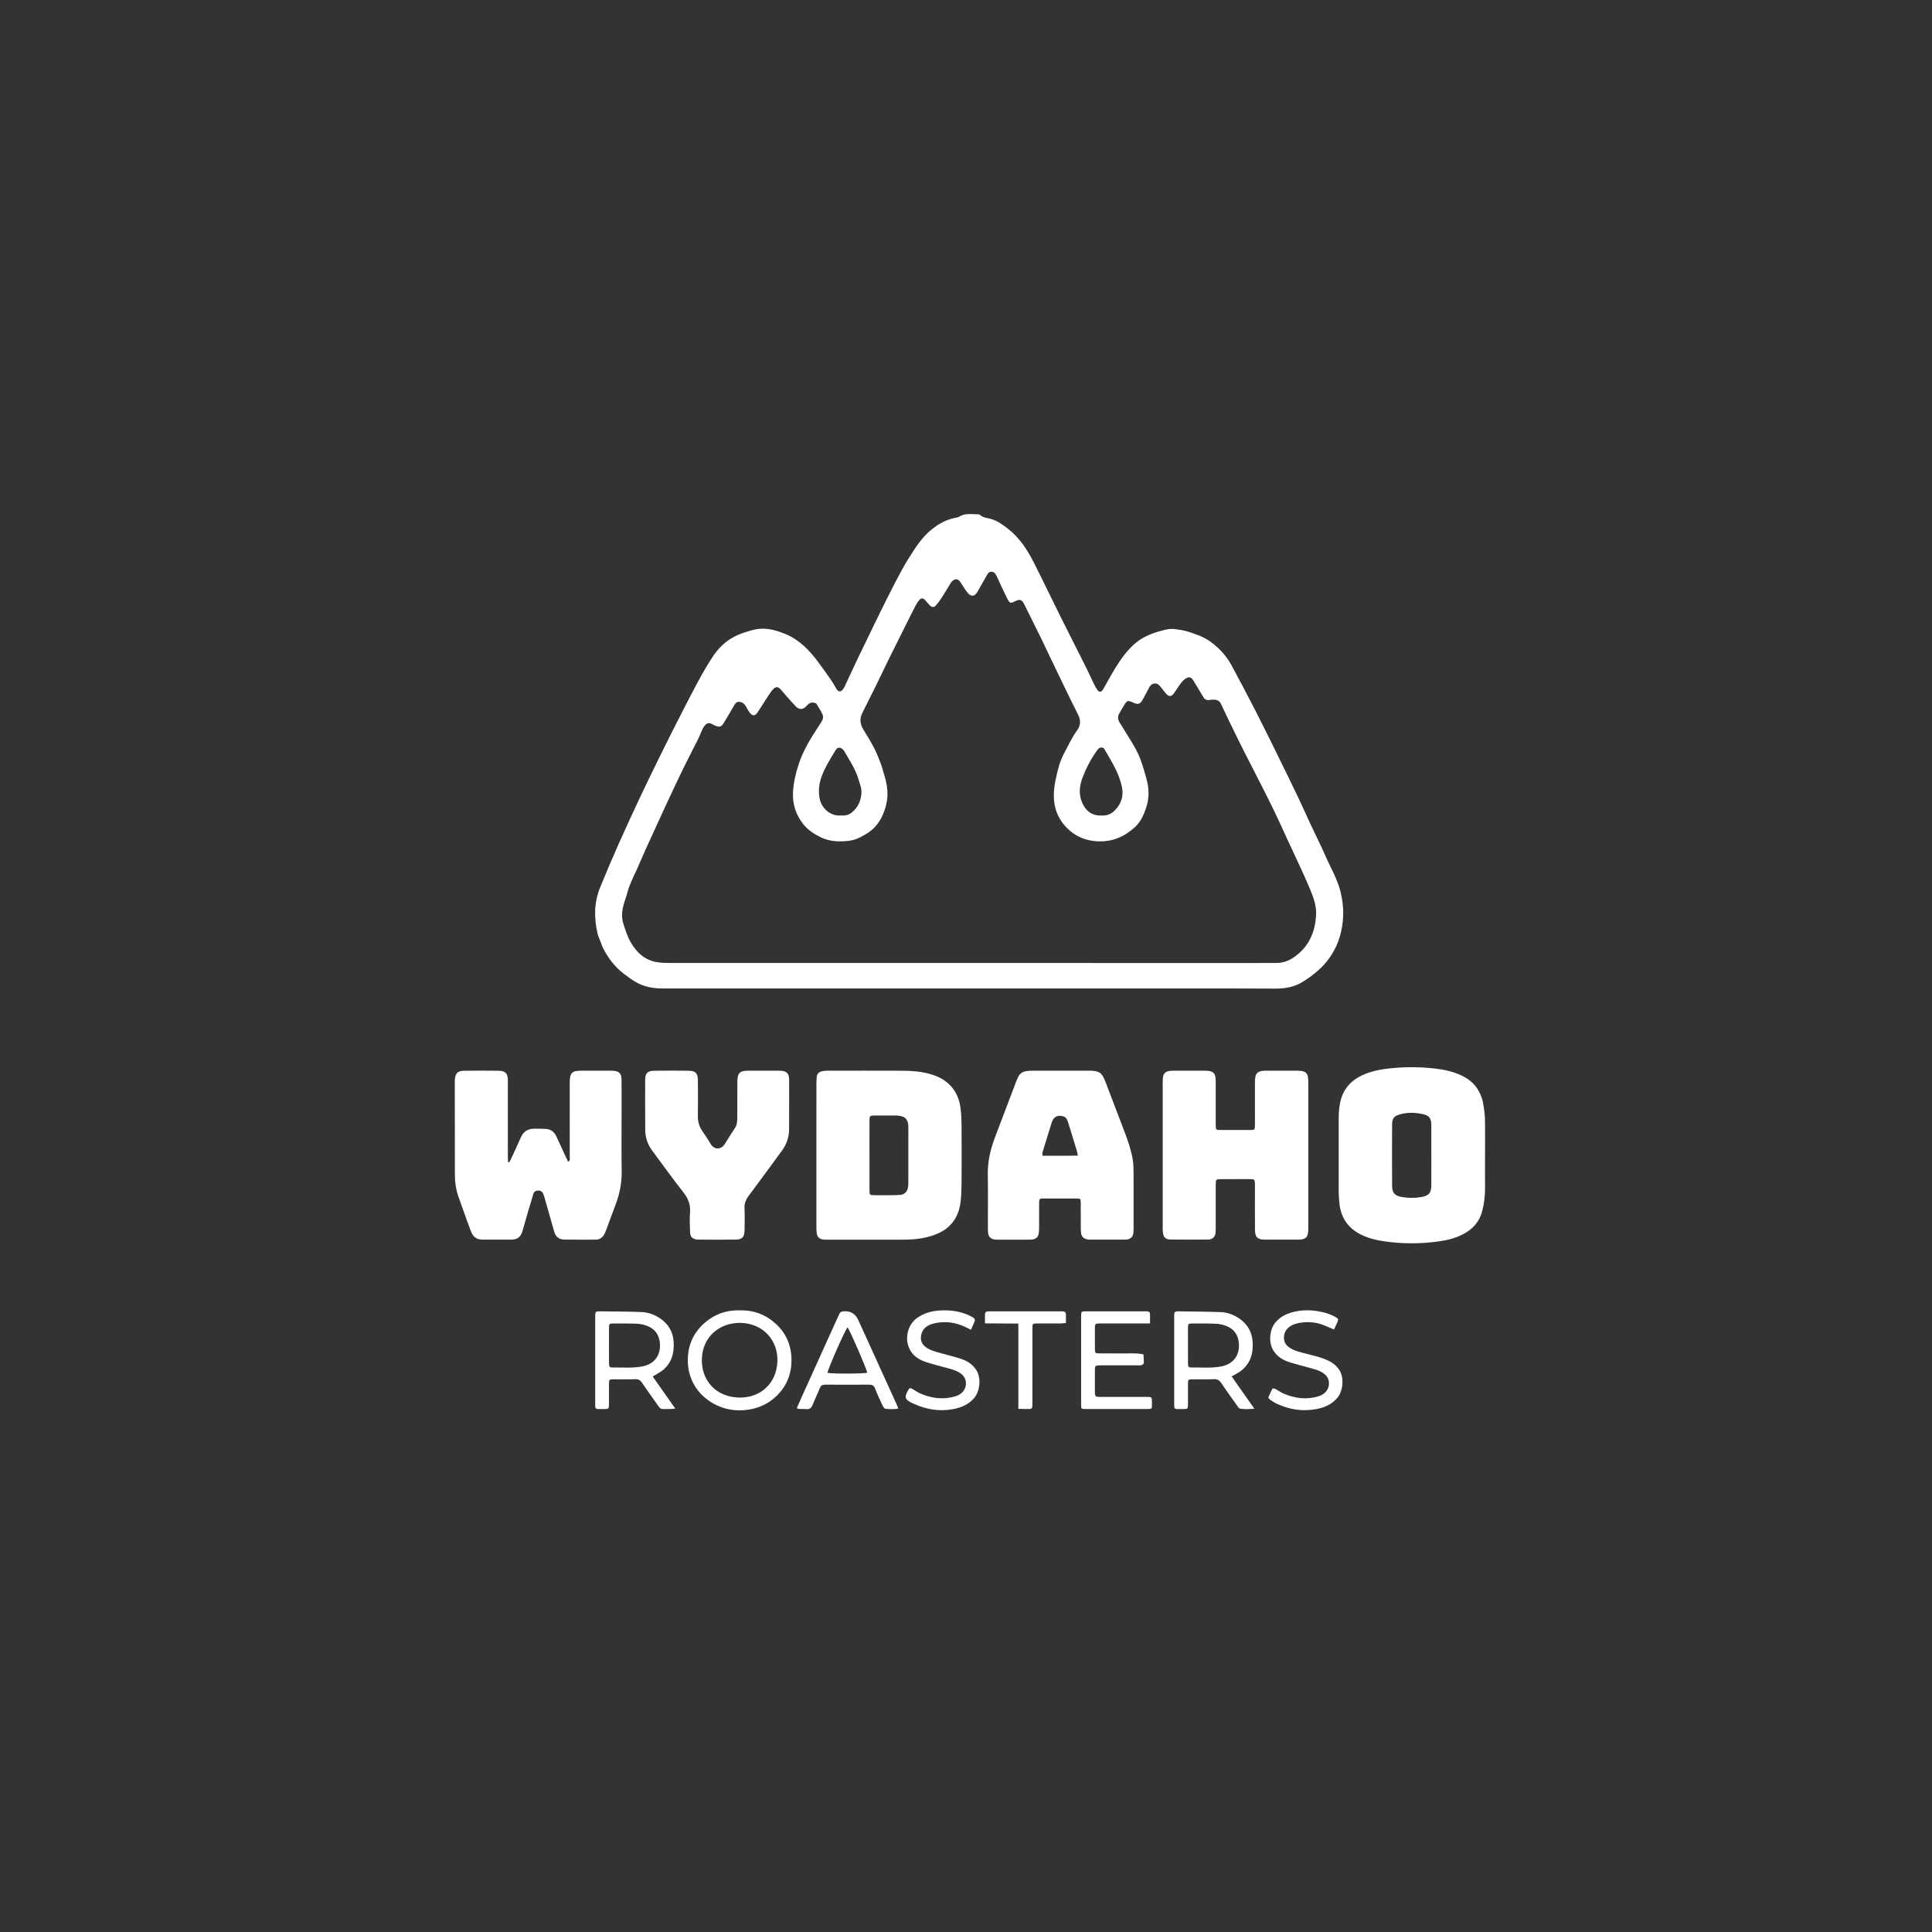 <?xml version="1.0" encoding="UTF-8"?>
<svg id="Layer_2" data-name="Layer 2" xmlns="http://www.w3.org/2000/svg" viewBox="0 0 500 500">
  <rect x="0" y="0" width="500" height="500" fill="#333333" stroke="none"/>
  <defs>
    <style>
      .cls-1 {
        fill: none;
      }

      .cls-2 {
        fill: #fff;
      }
    </style>
  </defs>
  <g id="bounding_box" data-name="bounding box">
    <rect class="cls-1" width="500" height="500"/>
  </g>
  <g id="wydaho">
    <g>
      <path class="cls-2" d="M251.081,255.809c-25.705,0-51.41 0-77.115-0-1.117-0-2.236.031-3.351-.016-2.02-.085-3.986-.5-5.764-1.471-1.174-.641-2.266-1.446-3.337-2.256-1.32-.998-2.479-2.165-3.47-3.507-1.035-1.402-1.946-2.858-2.51-4.518-.272-.801-.68-1.564-.873-2.381-.961-4.065-.941-8.104.662-12.019,1.543-3.77,3.129-7.523,4.784-11.245,1.876-4.22,3.83-8.405,5.786-12.588,1.239-2.65,2.534-5.275,3.822-7.902,1.371-2.798,2.739-5.598,4.15-8.376,2.107-4.15,4.199-8.308,6.396-12.411,1.379-2.576,2.801-5.149,4.453-7.552,1.842-2.679,4.335-4.673,7.492-5.717,1.494-.494,2.963-1.031,4.568-1.126,2.258-.134,4.322.477,6.379,1.311,3.681,1.492,6.282,4.224,8.593,7.299,1.202,1.599,2.344,3.243,3.484,4.887.437.63.798,1.313,1.182,1.977.551.952,1.196.984,1.839.077.111-.157.211-.324.293-.498,1.205-2.575,2.4-5.154,3.611-7.725.557-1.182,1.147-2.349,1.718-3.525,1.294-2.667,2.568-5.343,3.881-8,1.347-2.726,2.699-5.451,4.109-8.144,1.052-2.01,2.117-4.023,3.326-5.939,1.722-2.73,3.435-5.474,6.042-7.524,1.787-1.405,3.696-2.462,5.939-2.889.376-.071.784-.142,1.098-.338,1.532-.959,3.208-.59,4.845-.587.149 0.0.346.015.44.107.865.832,2.047.804,3.088,1.14,1.615.521,2.949,1.498,4.25,2.515,2.947,2.303,4.954,5.362,6.617,8.64,2.402,4.735,4.685,9.53,7.051,14.284,2.09,4.201,4.232,8.377,6.332,12.573.774,1.546,1.483,3.124,2.24,4.678.252.517.531,1.027.857,1.499.454.658,1.055.628,1.46-.073,1.038-1.796,1.999-3.639,3.085-5.405,1.392-2.263,2.917-4.453,4.887-6.254,1.938-1.772,4.309-2.788,6.82-3.489,1.227-.342,2.466-.68,3.75-.517,1.1.14,2.22.283,3.273.611,2.125.662,4.232,1.353,6.08,2.71,2.247,1.651,4.07,3.64,5.383,6.08,2.061,3.83,4.108,7.667,6.09,11.538,2.104,4.111,4.137,8.259,6.178,12.402,1.752,3.556,3.49,7.12,5.198,10.697,1.061,2.221,2.039,4.48,3.082,6.71,1.222,2.613,2.549,5.181,3.692,7.827,1.34,3.101,3.117,6.02,3.94,9.341.626,2.527.877,5.086.61,7.674-.182,1.758-.535,3.476-1.162,5.158-1.131,3.033-2.908,5.595-5.328,7.69-1.274,1.103-2.651,2.123-4.099,2.982-2.096,1.243-4.438,1.64-6.878,1.625-6.628-.04-13.257-.03-19.885-.031-19.693-.003-39.386-.001-59.079-.001v-.009ZM250.989,249.219v-.002c3.468,0,6.937-0,10.405 0,19.924.003,39.848.007,59.771.01,3.044 0,6.088.001,9.132-.012,1.501-.006,2.916-.412,4.167-1.215,4.098-2.63,5.921-6.552,6.14-11.283.113-2.441-.774-4.725-1.693-6.905-1.747-4.144-3.723-8.192-5.605-12.279-1.158-2.514-2.283-5.044-3.486-7.536-1.285-2.666-2.634-5.301-3.973-7.941-1.268-2.502-2.574-4.985-3.835-7.49-1.226-2.436-2.426-4.885-3.621-7.337-.826-1.695-1.633-3.398-2.43-5.107-.314-.673-.865-.977-1.548-1.04-.454-.042-.927-.01-1.379.066-.742.125-1.244-.117-1.627-.772-.833-1.425-1.722-2.818-2.561-4.24-.462-.783-1.01-1.076-1.8-.65-.546.294-1.021.793-1.408,1.294-.658.85-1.2,1.789-1.832,2.662-.655.905-1.339.911-2.052.051-.565-.682-1.085-1.402-1.673-2.064-.68-.766-1.758-.716-2.4.077-.168.208-.294.452-.421.689-.526.982-1.013,1.986-1.574,2.947-.634,1.085-1.172,1.235-2.295.75-.177-.076-.346-.17-.523-.245-.861-.364-1.169-.328-1.669.425-.594.895-1.124,1.836-1.638,2.781-.338.62-.236,1.284.053,1.895.196.413.492.778.728,1.174,1.402,2.342,2.979,4.602,4.145,7.057.999,2.103,1.606,4.409,2.24,6.665.69,2.454.709,4.959-.11,7.4-.602,1.793-1.353,3.561-2.755,4.878-2.649,2.489-5.737,3.916-9.484,3.815-4.032-.109-7.221-1.8-9.547-4.995-1.579-2.169-2.19-4.741-2.093-7.426.043-1.187.209-2.383.457-3.545.489-2.295,1.012-4.585,2.13-6.69,1.1-2.072,2.071-4.211,3.465-6.121.9-1.233.927-2.575.255-3.933-.784-1.584-1.588-3.158-2.359-4.747-1.579-3.254-3.144-6.514-4.71-9.773-.866-1.803-1.706-3.619-2.587-5.415-1.423-2.899-2.879-5.782-4.302-8.681-.605-1.231-1.16-1.44-2.371-.812-1.147.594-1.405.567-1.996-.604-.95-1.882-1.821-3.805-2.701-5.721-.282-.615-.554-1.222-1.322-1.296-.814-.079-1.111.557-1.437,1.13-.798,1.403-1.595,2.807-2.393,4.21-.019.033-.043.064-.065.095-.672.932-1.411,1.014-2.2.198-.345-.356-.631-.775-.911-1.188-.409-.604-.762-1.246-1.187-1.838-.59-.823-1.327-.88-2.055-.193-.166.157-.312.344-.432.539-.768,1.241-1.506,2.502-2.296,3.729-.454.705-.946,1.395-1.499,2.023-.493.56-1.041.533-1.596-.018-.437-.432-.801-.937-1.223-1.385-.508-.538-.991-.556-1.479-.005-.353.4-.662.857-.907,1.331-.936,1.808-1.842,3.631-2.752,5.452-1.514,3.03-3.031,6.059-4.529,9.096-.97,1.967-1.897,3.956-2.864,5.924-1.222,2.485-2.453,4.965-3.704,7.435-.755,1.49-.581,2.889.258,4.279.935,1.547,1.901,3.08,2.736,4.68.673,1.289,1.215,2.653,1.732,4.015.395,1.041.653,2.134.984,3.2.802,2.581,1.119,5.169.397,7.844-.788,2.922-2.144,5.412-4.775,7.08-1.475.935-3.025,1.778-4.749,1.983-2.455.292-4.922.242-7.243-.862-1.759-.837-3.403-1.911-4.595-3.408-1.895-2.379-2.843-5.161-2.684-8.271.127-2.481.671-4.849,1.449-7.21.89-2.699,2.182-5.167,3.676-7.552.695-1.108,1.422-2.196,2.124-3.3.406-.638.725-1.363.399-2.076-.441-.966-1.039-1.86-1.583-2.778-.05-.085-.194-.119-.3-.164-.79-.339-1.507-.137-2.141.599-1.001,1.162-1.978,1.233-3.007.146-.974-1.028-1.894-2.108-2.834-3.169-.332-.374-.643-.767-.979-1.137-.647-.712-1.22-.782-1.871-.112-.501.516-.915,1.128-1.313,1.732-.973,1.475-1.873,3-2.884,4.448-.589.844-1.231.825-1.887.011-.406-.504-.711-1.094-1.027-1.665-.384-.693-.973-1.136-1.729-1.204-.758-.068-1.104.536-1.444,1.133-.855,1.506-1.753,2.987-2.642,4.473-.462.772-1.004.985-1.845.694-.396-.137-.769-.345-1.139-.547-.621-.34-1.199-.298-1.685.213-.285.3-.547.646-.725,1.017-.432.902-.77,1.85-1.214,2.745-1.127,2.272-2.321,4.511-3.433,6.789-1.467,3.005-2.902,6.027-4.314,9.058-1.606,3.449-3.172,6.916-4.757,10.375-.337.735-.691,1.462-1.018,2.201-.824,1.864-1.618,3.743-2.461,5.599-.843,1.855-1.791,3.663-2.287,5.66-.167.671-.409,1.323-.628,1.98-.657,1.969-1.058,3.981-.413,6.009.524,1.646,1.05,3.338,1.902,4.823,1.542,2.689,3.723,4.72,6.968,5.187.987.142,1.996.178,2.996.178,25.936.009,51.871.007,77.807.007ZM217.635,211.041c.952.097,1.95-.088,2.76-.728,1.631-1.288,2.422-3.048,2.547-5.099.076-1.255-.435-2.399-.783-3.575-.795-2.689-2.363-4.977-3.743-7.364-.075-.13-.199-.234-.31-.34-.664-.633-1.357-.585-1.826.177-1.406,2.287-2.851,4.55-3.739,7.119-.621,1.796-.776,3.586-.414,5.449.476,2.45,2.706,4.591,5.508,4.362ZM285.147,211.046c1.128.066,2.264-.263,3.22-1.178,1.781-1.705,2.48-3.746,1.992-6.171-.727-3.619-2.715-6.661-4.517-9.784-.317-.55-.981-.602-1.508-.189-.205.161-.357.398-.512.615-1.52,2.138-2.729,4.45-3.656,6.896-.766,2.022-1.031,4.126-.224,6.201.822,2.113,2.387,3.766,5.203,3.61Z"/>
      <path class="cls-2" d="M131.763,300.842c.173-.322.364-.637.517-.969.839-1.817,1.696-3.626,2.492-5.463.655-1.514,1.759-2.294,3.402-2.299,1.001-.003,2.004-.006,3.003.042,1.311.063,2.244.719,2.794,1.917.819,1.784,1.642,3.566,2.466,5.348.189.408.392.81.596,1.231.581-.272.417-.705.418-1.054.007-2.852-.003-5.703-.005-8.555-.002-3.622-.005-7.245.002-10.867.005-2.544.527-3.072,3.031-3.08,2.466-.007,4.933-.002,7.399-.001.27 0.0.54-.003.809.018,1.547.12,2.143.704,2.163,2.259.033,2.62.015,5.241.015,7.861.001,5.318-.061,10.637.022,15.953.048,3.065-.561,5.957-1.655,8.788-.79,2.046-1.521,4.115-2.287,6.17-.161.432-.333.865-.552,1.27-.474.876-1.197,1.402-2.225,1.404-2.697.004-5.395.03-8.092-.019-1.455-.026-2.251-.691-2.668-2.119-.809-2.77-1.579-5.551-2.371-8.327-.127-.444-.258-.889-.423-1.32-.24-.63-.677-.929-1.313-.919-.586.01-1.068.222-1.255.825-.444,1.432-.88,2.867-1.3,4.307-.528,1.81-1.014,3.633-1.559,5.437-.454,1.502-1.303,2.12-2.902,2.133-2.428.02-4.856.017-7.283.003-1.658-.01-2.546-.623-3.147-2.205-.683-1.799-1.323-3.613-1.976-5.423-.443-1.231-.89-2.46-1.309-3.7-.597-1.769-.841-3.606-.848-5.461-.026-8.054-.02-16.108-.025-24.162-0-.154.001-.309.014-.462.134-1.654.736-2.276,2.417-2.297,2.967-.038,5.935-.039,8.901-0,1.789.024,2.396.682,2.399,2.504.01,6.667.002,13.333.005,20.0 0.0.396.041.793.063,1.189.088.013.176.027.265.04Z"/>
      <path class="cls-2" d="M211.284,298.877c-0-6.124-.002-12.249.003-18.373 0-.577.037-1.154.073-1.73.053-.847.552-1.347,1.337-1.531.481-.113.991-.144,1.488-.145,6.394-.009,12.788-.024,19.182.005,2.351.011,4.701.153,6.991.756,2.153.567,4.114,1.477,5.665,3.154,1.528,1.651,2.293,3.634,2.567,5.81.178,1.41.253,2.84.261,4.262.03,5.084.03,10.169.001,15.253-.009,1.538-.07,3.083-.243,4.61-.408,3.602-2.1,6.419-5.41,8.061-1.125.558-2.363.934-3.588,1.232-2.028.493-4.113.581-6.197.582-6.433.002-12.865.002-19.298-0-.346-0-.696.003-1.038-.038-1.041-.124-1.599-.661-1.72-1.69-.063-.534-.072-1.076-.072-1.614-.005-6.201-.003-12.403-.003-18.604ZM225.021,299.03c0,1.424 0,2.848-0,4.272-0,1.578-.005,3.156.001,4.734.005,1.224.062,1.277,1.322,1.287.693.006,1.386.005,2.078-.001,1.462-.014,2.927.018,4.385-.065,1.327-.076,2.077-.886,2.221-2.214.025-.229.047-.461.048-.691.004-4.888.007-9.776.004-14.664-.002-2.389-1.234-2.882-2.978-2.989-.154-.009-.308-.009-.462-.009-1.771-.001-3.541-.009-5.312.001-1.201.007-1.303.108-1.306,1.332-.008,3.002-.003,6.004-.002,9.007Z"/>
      <path class="cls-2" d="M384.327,299.05c-0,2.735-.02,5.469.006,8.204.02,2.129-.224,4.219-.767,6.274-.702,2.655-2.395,4.517-4.757,5.804-2.022,1.101-4.236,1.627-6.492,1.943-4.641.652-9.294.652-13.935.001-2.138-.3-4.231-.802-6.186-1.775-3.256-1.621-5.098-4.244-5.531-7.839-.138-1.144-.206-2.303-.21-3.456-.02-6.239-.019-12.479-.003-18.718.005-1.734.125-3.459.632-5.14.724-2.402,2.189-4.211,4.327-5.473,2.472-1.459,5.223-2.034,8.028-2.35,3.917-.441,7.844-.44,11.762-.006,2.416.268,4.783.762,7.009,1.805,2.17,1.017,3.856,2.524,4.839,4.735.31.697.604,1.429.732,2.175.247,1.436.486,2.891.521,4.344.077,3.156.024,6.316.024,9.474ZM370.43,299.077h-.004c0-2.618.015-5.236-.005-7.854-.014-1.856-.48-2.51-2.297-2.907-1.933-.423-3.9-.461-5.829.081-1.533.43-2.015,1.048-2.021,2.658-.02,5.313-.023,10.626.002,15.938.008,1.718.737,2.479,2.464,2.783,1.645.289,3.289.308,4.941.046,2.08-.33,2.729-1.034,2.743-3.122.018-2.541.004-5.082.004-7.623Z"/>
      <path class="cls-2" d="M338.589,299.023c-0,6.09-0,12.18-0,18.269,0,.308.003.617-.001.925-.028,1.942-.644,2.588-2.552,2.6-2.891.017-5.781.017-8.672 0-1.928-.011-2.562-.628-2.576-2.58-.028-3.7-.018-7.4-.008-11.1.006-2.112.02-1.991-1.931-1.984-2.235.007-4.471-.001-6.706.002-1.467.002-1.511.044-1.513,1.477-.003,3.7.001,7.4-.003,11.1-.001.462-.006.927-.06,1.384-.108.92-.628,1.465-1.517,1.645-.113.023-.229.038-.344.038-3.276.003-6.552.032-9.827-.01-1.231-.016-1.807-.645-1.928-1.86-.038-.382-.042-.77-.042-1.154-.002-12.526-.002-25.053-0-37.579 0-.423.004-.849.05-1.27.116-1.073.584-1.571,1.657-1.759.339-.06.69-.071,1.036-.072,2.737-.006,5.473-.006,8.21-.001.346.001.697.011,1.036.068,1.125.191,1.589.698,1.692,1.85.041.46.039.924.039,1.386.003,3.584-.002,7.169.002,10.753.001,1.242.05,1.291,1.313,1.294,2.505.007,5.011.005,7.516.001,1.258-.002,1.313-.052,1.315-1.291.006-3.623-0-7.246.005-10.869.001-.461-0-.93.074-1.382.186-1.14.662-1.59,1.817-1.758.341-.05.692-.052,1.038-.052,2.659-.004,5.319-.01,7.978.001,2.353.01,2.901.574,2.903,2.965.004,6.321.001,12.642.001,18.963Z"/>
      <path class="cls-2" d="M293.372,309.932c0,2.582.002,5.164-.002,7.745-.001.462-0.0.927-.046,1.385-.094.953-.653,1.544-1.592,1.704-.264.045-.537.052-.806.052-2.89.003-5.78.003-8.67-.001-.269-0-.541-.012-.806-.056-1.017-.168-1.568-.724-1.681-1.753-.063-.572-.06-1.153-.062-1.731-.007-2.004.006-4.008-.007-6.011-.006-.975-.106-1.092-1.046-1.098-2.89-.017-5.78-.017-8.67-.001-.929.005-1.05.139-1.056,1.096-.014,2.119.001,4.239-.008,6.358-.002.5-.017,1.004-.085,1.498-.144,1.036-.69,1.545-1.743,1.67-.229.027-.462.031-.692.031-2.736.002-5.472.003-8.208-.001-.307-0-.62-.006-.921-.06-.885-.158-1.44-.73-1.545-1.622-.058-.496-.061-1-.061-1.5-.004-4.547.055-9.095-.022-13.641-.055-3.297.647-6.422,1.791-9.471,1.838-4.899,3.708-9.786,5.568-14.677.123-.323.278-.634.412-.954.408-.974,1.154-1.531,2.178-1.686.568-.086,1.15-.112,1.726-.113,4.817-.009,9.634-.005,14.45-.005.116-0.0.231-.001.347.001,2.359.028,3.104.573,3.945,2.794,1.676,4.426,3.368,8.845,5.059,13.265.868,2.268,1.634,4.57,2.041,6.967.173,1.019.19,2.07.203,3.108.029,2.235.009,4.47.009,6.705ZM278.955,299.068c-.127-.577-.193-.979-.306-1.368-.247-.849-.52-1.691-.78-2.537-.498-1.617-.976-3.241-1.503-4.849-.189-.578-.427-1.155-1.115-1.374-1.5-.477-2.591.05-3.062,1.547-.809,2.568-1.604,5.14-2.386,7.716-.071.233-.009.505-.009.909,3.041-.019,6.017.035,9.162-.043Z"/>
      <path class="cls-2" d="M204.223,286.187c0,1.964.003,3.929-.001,5.893-.003,2.063-.568,3.951-1.794,5.623-2.892,3.944-5.766,7.901-8.696,11.817-.726.97-1.116,1.936-1.056,3.173.091,1.883.042,3.774.015,5.661-.026,1.851-.607,2.447-2.422,2.46-3.081.022-6.163.007-9.245.005-.231-0-.463-.006-.692-.033-1.092-.133-1.689-.687-1.731-1.795-.065-1.731-.159-3.475-.021-5.196.163-2.05-.477-3.656-1.751-5.262-2.774-3.499-5.351-7.153-8.02-10.735-1.192-1.599-1.813-3.383-1.82-5.374-.016-4.314-.043-8.628-.018-12.942.01-1.756.622-2.353,2.399-2.375,2.965-.037,5.932-.039,8.898.003,1.73.025,2.334.672,2.348,2.43.025,3.081.046,6.164-.003,9.244-.024,1.487.328,2.795,1.197,4.007.762,1.063,1.452,2.179,2.129,3.298.904,1.495,2.706,1.511,3.646-.034.84-1.381,1.717-2.74,2.608-4.089.565-.855.618-1.808.622-2.773.011-3.004.004-6.009.013-9.013.001-.46.007-.929.09-1.379.192-1.036.625-1.449,1.672-1.632.377-.066.767-.073,1.151-.074,2.542-.006,5.084-.003,7.627-.002.231 0.0.463-.002.693.016,1.537.117,2.141.711,2.163,2.261.033,2.272.008,4.545.008,6.818h-.008Z"/>
      <path class="cls-2" d="M191.478,339.126c3.614-.106,6.767,1.122,9.374,3.543,2.725,2.531,4.011,5.733,3.981,9.5-.028,3.507-1.258,6.499-3.693,8.933-1.701,1.699-3.779,2.893-6.168,3.46-3.215.763-6.363.557-9.361-.824-4.75-2.188-7.74-6.607-7.609-12.03.086-3.596,1.42-6.624,4.006-9.029,2.637-2.454,5.831-3.673,9.472-3.553ZM191.621,342.352c-5.491-.043-9.86,3.669-9.984,9.466-.115,5.398,3.588,9.704,9.584,9.867,5.459.149,9.805-3.557,9.972-9.468.149-5.267-3.606-9.717-9.572-9.866Z"/>
      <path class="cls-2" d="M168.919,356.232c1.955,2.779,3.827,5.439,5.845,8.307-.608.054-1.002.123-1.395.117-2.917-.044-2.118.416-3.813-1.948-1.145-1.597-2.291-3.195-3.379-4.83-.453-.68-.947-.98-1.795-.946-1.847.074-3.699.021-5.549.033-1.178.007-1.224.057-1.228,1.257-.006,1.773.008,3.546-.004,5.319-.007,1.027-.094,1.101-1.132,1.12-.539.01-1.08-.016-1.619.003-.604.022-.837-.276-.81-.846.009-.192-.002-.385-.002-.578-0-7.439-.001-14.877.001-22.316 0-1.553.005-1.57,1.517-1.552,3.429.041,6.859.054,10.285.171,1.921.066,3.697.71,5.269,1.851,1.957,1.42,3.036,3.336,3.218,5.745.213,2.824-.392,5.371-2.619,7.316-.457.4-1.001.703-1.516,1.033-.375.24-.77.451-1.273.744ZM157.604,348.168h.003c0,1.578-.017,3.156.007,4.733.012.809.176,1.015.928,1.004,2.573-.037,5.157.219,7.715-.282,3.759-.737,4.958-3.741,4.432-6.656-.346-1.917-1.491-3.187-3.273-3.85-.783-.291-1.638-.496-2.469-.53-2.113-.088-4.231-.075-6.347-.068-.875.003-.98.131-.99,1.031-.017,1.539-.005,3.078-.005,4.617Z"/>
      <path class="cls-2" d="M318.749,356.213c1.987,2.828,3.856,5.486,5.87,8.353-1.39.143-2.528.178-3.648-.001-.302-.048-.585-.468-.801-.77-1.389-1.944-2.781-3.885-4.117-5.865-.477-.708-.987-1.038-1.883-.998-1.846.083-3.699.02-5.549.034-1.112.008-1.167.067-1.172,1.196-.009,1.773.006,3.546-.004,5.319-.006,1.104-.076,1.166-1.187,1.181-.539.008-1.079-.01-1.619.001-.543.011-.765-.264-.754-.781.005-.231-.004-.462-.004-.694-0-7.438-.001-14.877-0-22.315,0-.231.008-.462.006-.694-.004-.588.302-.82.87-.81,3.736.065,7.475.065,11.208.207,1.836.07,3.532.746,5.029,1.851,1.906,1.407,2.974,3.288,3.166,5.652.233,2.868-.382,5.446-2.648,7.416-.43.374-.937.663-1.423.968-.382.24-.787.443-1.341.752ZM307.446,348.13h.002c0,1.578-.014,3.156.006,4.734.011.838.16,1.05.886,1.04,2.573-.036,5.157.215,7.717-.273,3.826-.73,5.021-3.802,4.457-6.738-.359-1.871-1.489-3.109-3.223-3.76-.817-.307-1.713-.511-2.582-.549-2.075-.092-4.155-.073-6.233-.066-.928.003-1.019.122-1.027,1.109-.012,1.501-.003,3.002-.003,4.503Z"/>
      <path class="cls-2" d="M297.632,342.511c-.628,0-1.042 0-1.457,0-3.66-0-7.321-.001-10.981-.001-.27-0-.54-.009-.809.003-.904.04-.989.126-1.026,1.004-.003.077-.001.154-.001.231-0,1.772-.007,3.545.003,5.317.006,1.106.08,1.187,1.185,1.193,2.35.012,4.701.003,7.051.003.886-0,1.774-.029,2.658.01.559.025,1.113.153,1.669.234.042.759.129,1.52.094,2.275-.009.193-.379.443-.63.53-.277.096-.609.041-.917.041-3.044.001-6.088 0-9.132 0-.193-0-.385-.003-.578-.001-1.315.013-1.397.086-1.402,1.36-.007,1.811-.002,3.622-.001,5.433 0.0.154-.007.309.005.462.059.711.196.853.918.908.307.024.616.007.924.007,3.892-0,7.783-.004,11.675.001,1.177.002,1.235.067,1.248,1.24.005.462-.003.925-.021,1.386-.004.108-.072.213-.139.4-.27.035-.563.107-.856.107-5.394.007-10.788.008-16.183.002-1.068-.001-1.132-.055-1.133-1.095-.007-7.667-.007-15.335-0-23.002.001-1.101.096-1.189,1.186-1.191,5.124-.006,10.249-.006,15.373-.001,1.215.001,1.268.067,1.277,1.336.004.531.001,1.063.001,1.805Z"/>
      <path class="cls-2" d="M232.468,364.552c-1.197.19-2.272.165-3.321.037-.294-.036-.605-.546-.772-.903-.67-1.428-1.341-2.861-1.9-4.334-.305-.805-.787-1.011-1.573-1.006-3.776.025-7.553.024-11.33.001-.704-.004-1.128.199-1.403.895-.565,1.43-1.258,2.81-1.824,4.241-.341.863-.814,1.339-1.799,1.187-.738-.114-1.518.153-2.351-.226.501-1.13.971-2.213,1.458-3.289,3.061-6.768,6.126-13.534,9.19-20.301.111-.245.248-.481.342-.732.204-.55.614-.723,1.168-.76q2.654-.177,3.772,2.273c3.301,7.251,6.602,14.501,9.899,21.753.153.336.265.691.444,1.163ZM219.356,343.508c-.704.783-5.107,10.8-5.21,11.775,1.003.283,9.421.261,10.284-.026-.059-.78-4.236-10.483-5.074-11.749Z"/>
      <path class="cls-2" d="M345.241,344.079c-1.079-.456-1.916-.838-2.774-1.168-2.187-.841-4.445-.945-6.707-.435-1.917.432-3.272,1.599-3.456,3.259-.137,1.235.265,2.186,1.253,2.912,1.18.867,2.573,1.191,3.95,1.557,2.155.573,4.361.989,6.379,1.989,1.194.592,2.176,1.42,2.869,2.596,1.078,1.831.886,5.219-.723,7.057-1.453,1.66-3.328,2.451-5.411,2.834-3.599.662-7.047.1-10.335-1.461-.586-.278-1.123-.667-1.657-1.041-.174-.122-.421-.418-.376-.533.304-.778.652-1.542,1.059-2.27.05-.09.57-.009.81.115.716.367,1.369.872,2.105,1.185,2.96,1.26,6.011,1.627,9.126.639,1.555-.493,2.504-1.72,2.58-3.08.064-1.136-.368-2.02-1.252-2.709-1-.779-2.197-1.093-3.381-1.429-1.814-.515-3.651-.956-5.45-1.517-1.842-.574-3.445-1.521-4.43-3.29-1.143-2.052-.832-5.21.614-6.975.903-1.102,2.027-1.878,3.354-2.366,2.679-.983,5.414-1.054,8.193-.516,1.409.273,2.767.671,4.011,1.398.838.489.861.56.473,1.464-.251.586-.533,1.158-.823,1.782Z"/>
      <path class="cls-2" d="M251.281,344.156c-.498-.257-.767-.398-1.038-.535-2.711-1.37-5.565-1.83-8.525-1.12-1.584.38-2.945,1.172-3.317,2.986-.279,1.358.158,2.419,1.28,3.217,1.126.8,2.444,1.11,3.739,1.476,1.814.512,3.659.934,5.439,1.543,1.625.556,3.024,1.492,3.932,3.049,1.108,1.9.878,5.24-.697,7.056-1.445,1.666-3.321,2.458-5.403,2.85-3.558.67-6.965.115-10.233-1.398-.105-.048-.219-.076-.323-.126-1.999-.974-2.169-1.511-1.083-3.41.325-.568.528-.617,1.108-.278.696.407,1.362.886,2.097,1.201,2.958,1.268,6.008,1.635,9.125.653,1.556-.49,2.52-1.715,2.599-3.066.072-1.232-.434-2.159-1.424-2.854-.998-.7-2.155-1.004-3.305-1.324-1.817-.505-3.654-.948-5.449-1.523-1.796-.575-3.393-1.498-4.322-3.249-1.453-2.739-.685-6.491,2.005-8.324,1.602-1.092,3.385-1.628,5.298-1.792,2.49-.213,4.927.008,7.27.917.642.249,1.269.558,1.858.915.209.127.453.531.392.712-.264.784-.634,1.531-1.024,2.424Z"/>
      <path class="cls-2" d="M263.545,364.601v-22.064c-2.918-.018-5.704-.036-8.631-.054,0-.928-.017-1.687.007-2.445.013-.405.285-.617.68-.649.268-.021.539-.02.809-.02,5.974-.001,11.947-.001,17.921 0.0.27 0.0.54.002.809.019.456.029.712.28.719.737.012.722.003,1.444.003,2.267-.535.047-.944.111-1.354.113-2.004.01-4.008.001-6.012.005-1.271.002-1.305.029-1.306,1.291-.004,6.436-.002,12.872-.002,19.309 0,1.546 0,1.552-1.508,1.549-.645-.002-1.291-.034-2.135-.058Z"/>
    </g>
  </g>
</svg>